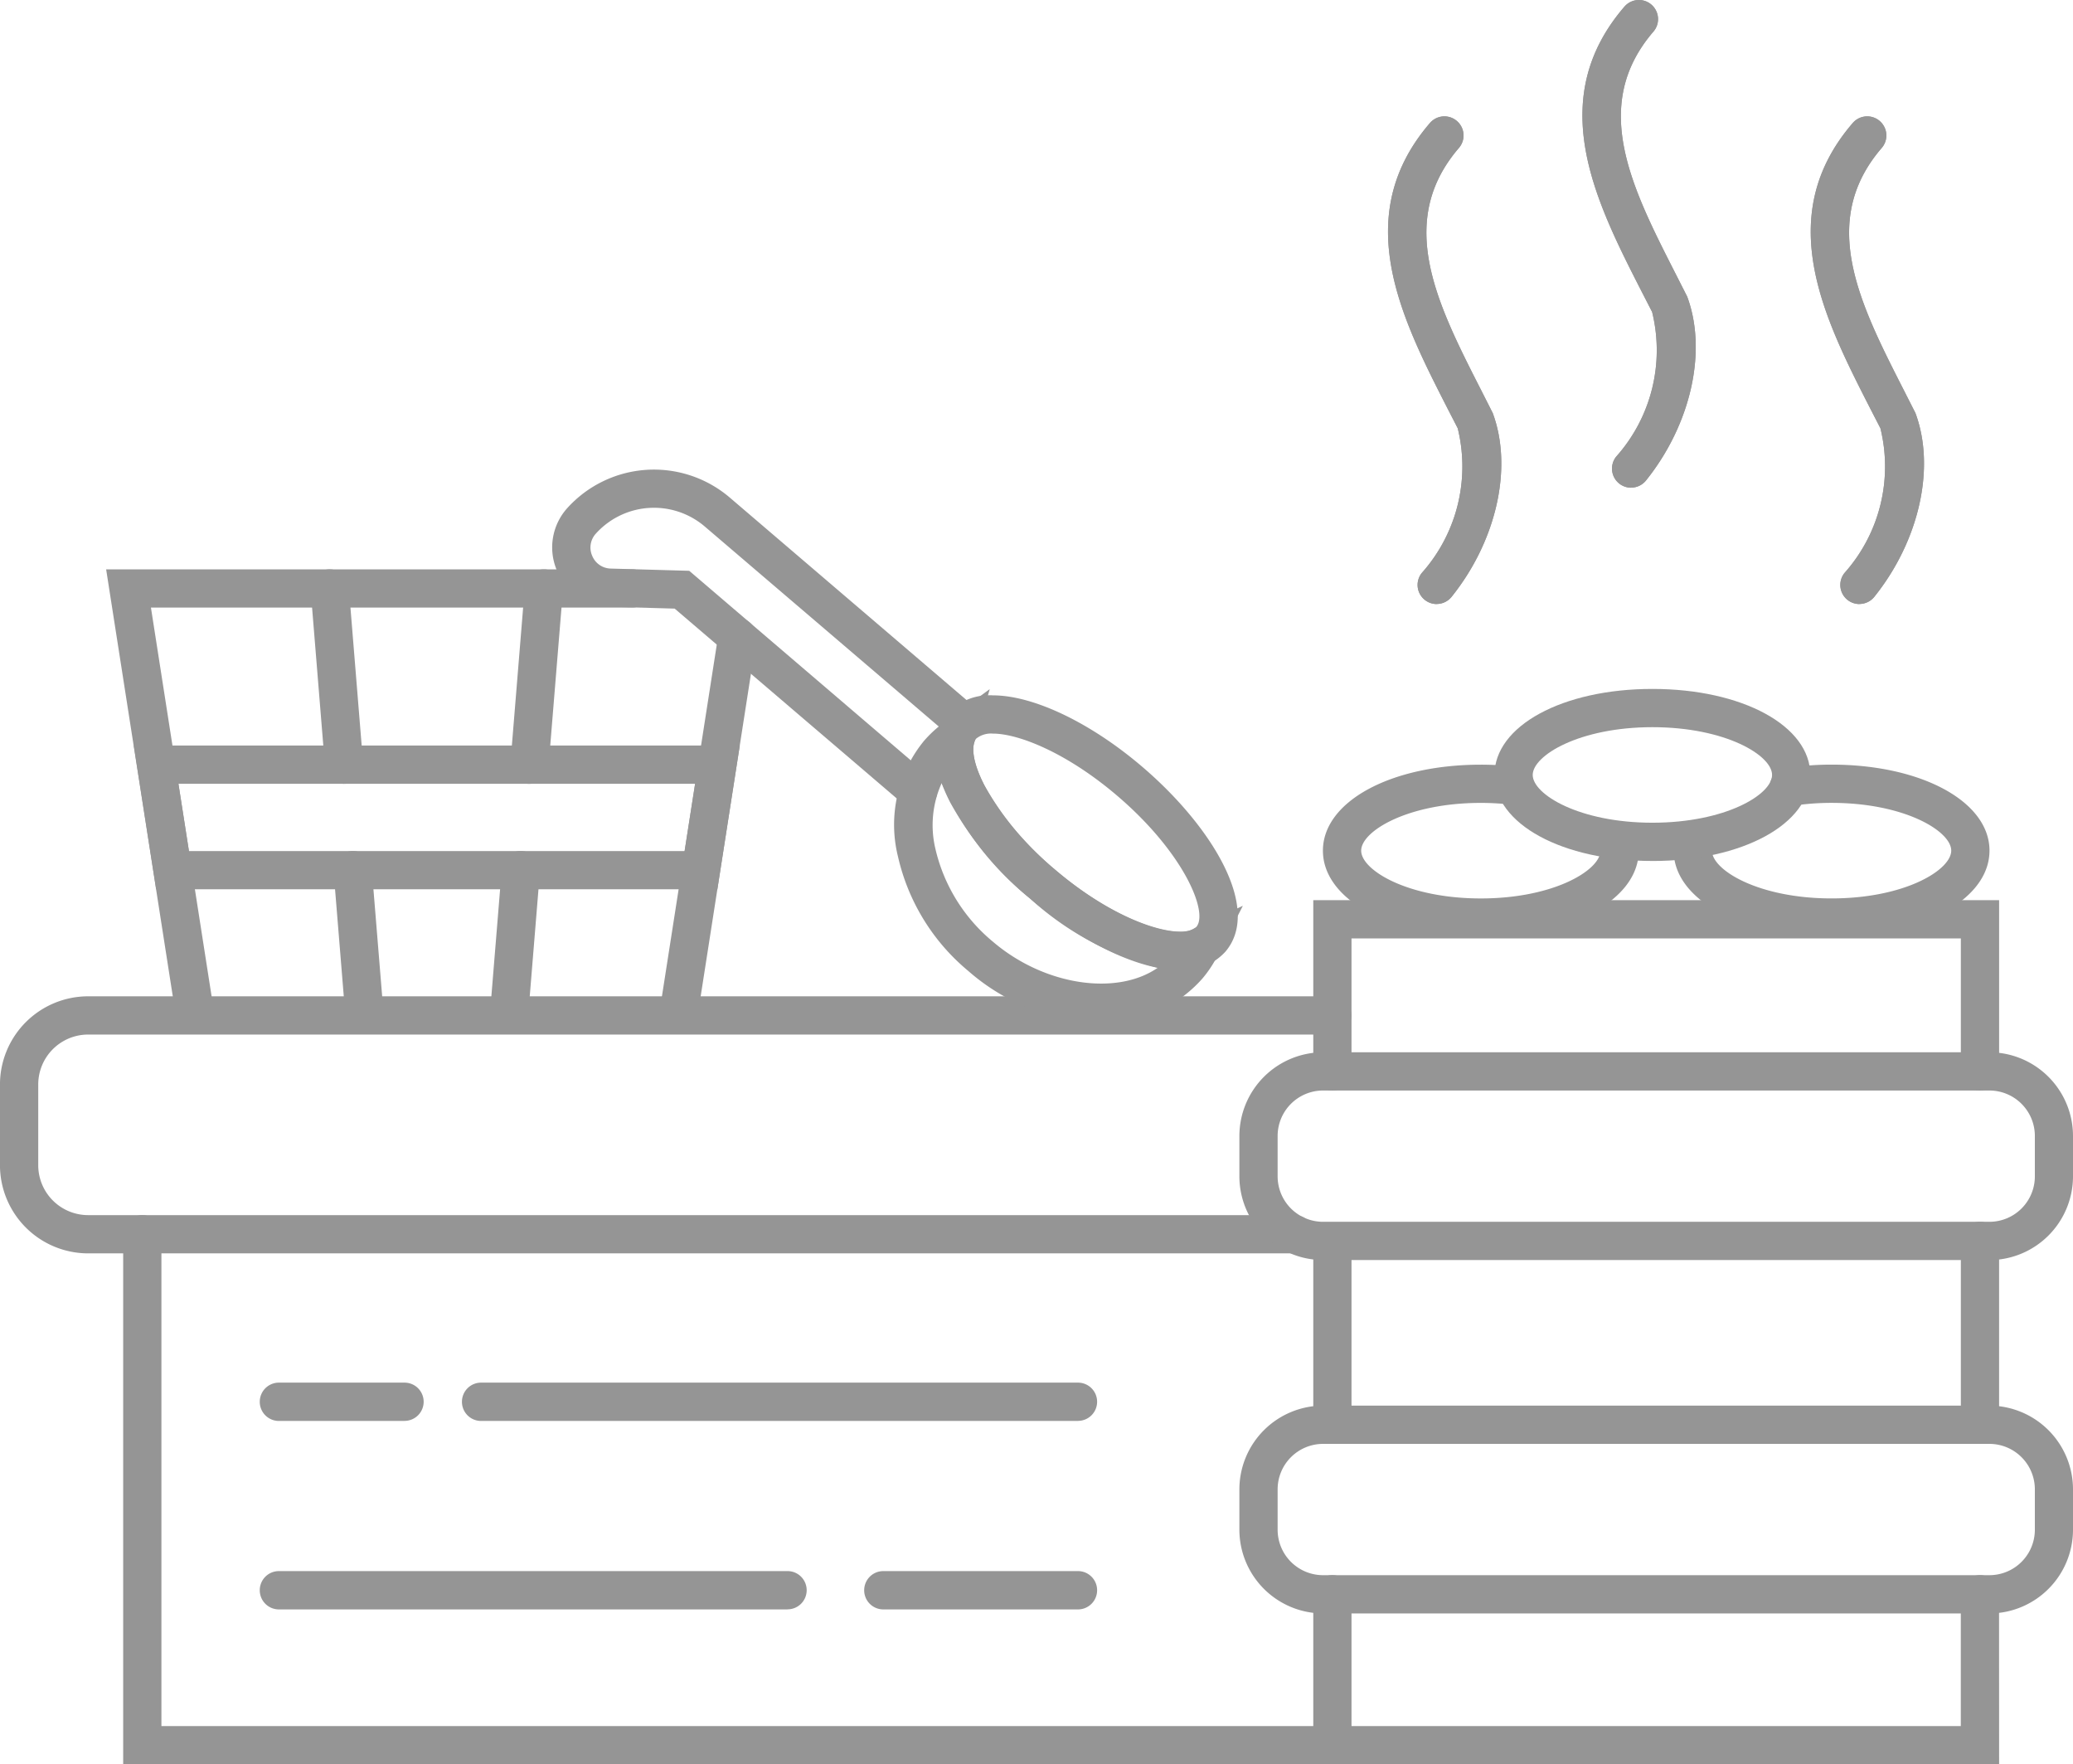 <svg xmlns="http://www.w3.org/2000/svg" width="83.809" height="71.317" viewBox="0 0 83.809 71.317"><g transform="translate(-16.147 0)"><g transform="translate(0 0)"><g transform="translate(21.127 49.118)"><path d="M11.9,5.4H-36.988V-16.023a.773.773,0,0,1,.773-.773.773.773,0,0,1,.773.773V3.857H11.9a.773.773,0,0,1,0,1.546" transform="translate(36.988 16.796)" fill="#959595"/></g><g transform="translate(16.147 40.277)"><path d="M12.739,2.528H-36.036A3.567,3.567,0,0,1-39.6-1.035V-4.3a3.567,3.567,0,0,1,3.563-3.563h50.3a.772.772,0,0,1,.773.773.773.773,0,0,1-.773.773h-50.3A2.018,2.018,0,0,0-38.053-4.3v3.261A2.018,2.018,0,0,0-36.036.982H12.739a.773.773,0,0,1,0,1.546" transform="translate(39.599 7.859)" fill="#959595"/></g><g transform="translate(69.631 30.91)"><path d="M1.554,1.692C-2.085,1.692-4.83.2-4.83-1.785s2.745-3.476,6.384-3.476a12.3,12.3,0,0,1,1.437.083.772.772,0,0,1,.678.856.773.773,0,0,1-.858.679,11.011,11.011,0,0,0-1.257-.073c-2.953,0-4.837,1.142-4.837,1.93S-1.4.146,1.554.146,6.391-1,6.391-1.785a.6.6,0,0,0-.017-.139.773.773,0,0,1,.566-.937.78.78,0,0,1,.936.564,2.142,2.142,0,0,1,.062.511C7.938.2,5.192,1.692,1.554,1.692" transform="translate(4.83 5.261)" fill="#959595"/></g><g transform="translate(83.812 30.908)"><path d="M1.554,1.693C-2.085,1.693-4.83.2-4.83-1.786a2.16,2.16,0,0,1,.078-.57A.772.772,0,0,1-3.8-2.894a.773.773,0,0,1,.539.952.593.593,0,0,0-.022.156C-3.284-1-1.4.146,1.554.146S6.391-1,6.391-1.786s-1.885-1.93-4.837-1.93a10.347,10.347,0,0,0-1.607.123.771.771,0,0,1-.883-.644.773.773,0,0,1,.645-.884,11.933,11.933,0,0,1,1.845-.141c3.639,0,6.384,1.495,6.384,3.476S5.192,1.693,1.554,1.693" transform="translate(4.83 5.262)" fill="#959595"/></g><g transform="translate(76.567 27.848)"><path d="M1.554.376C-1.4.376-3.285,1.52-3.285,2.307S-1.4,4.238,1.554,4.238,6.392,3.1,6.392,2.307,4.507.376,1.554.376m0,5.408c-3.64,0-6.385-1.495-6.385-3.477S-2.086-1.17,1.554-1.17,7.938.325,7.938,2.307,5.193,5.785,1.554,5.785" transform="translate(4.831 1.17)" fill="#959595"/></g><g transform="translate(69.241 49.518)"><path d="M.188,2.133a.773.773,0,0,1-.773-.773V-5.856a.773.773,0,0,1,.773-.773.773.773,0,0,1,.773.773V1.359a.773.773,0,0,1-.773.773" transform="translate(0.585 6.629)" fill="#959595"/></g><g transform="translate(69.241 63.671)"><path d="M6.749,1.861H-20.979V-5.012a.773.773,0,0,1,.773-.773.773.773,0,0,1,.773.773V.315H5.2V-5.012a.773.773,0,0,1,.773-.773.773.773,0,0,1,.773.773Z" transform="translate(20.979 5.785)" fill="#959595"/></g><g transform="translate(95.422 49.388)"><path d="M.188,2.185a.773.773,0,0,1-.773-.773V-6.019a.773.773,0,0,1,.773-.773.773.773,0,0,1,.773.773V1.412a.773.773,0,0,1-.773.773" transform="translate(0.585 6.792)" fill="#959595"/></g><g transform="translate(69.241 36.386)"><path d="M6.561,1.873A.773.773,0,0,1,5.787,1.1V-4.277H-18.848V1.1a.773.773,0,0,1-.773.773.773.773,0,0,1-.773-.773V-5.823H7.334V1.1a.773.773,0,0,1-.773.773" transform="translate(20.394 5.823)" fill="#959595"/></g><g transform="translate(66.254 42.535)"><path d="M.824.376A1.838,1.838,0,0,0-1.014,2.214V3.846A1.838,1.838,0,0,0,.824,5.683H27.758A1.838,1.838,0,0,0,29.6,3.846V2.214A1.838,1.838,0,0,0,27.758.376ZM27.758,7.229H.824A3.388,3.388,0,0,1-2.56,3.846V2.214A3.388,3.388,0,0,1,.824-1.17H27.758a3.388,3.388,0,0,1,3.384,3.384V3.846a3.388,3.388,0,0,1-3.384,3.384" transform="translate(2.56 1.17)" fill="#959595"/></g><g transform="translate(66.254 56.819)"><path d="M.824.376A1.838,1.838,0,0,0-1.014,2.214V3.846A1.838,1.838,0,0,0,.824,5.683H27.758A1.838,1.838,0,0,0,29.6,3.846V2.214A1.838,1.838,0,0,0,27.758.376ZM27.758,7.229H.824A3.388,3.388,0,0,1-2.56,3.846V2.214A3.388,3.388,0,0,1,.824-1.17H27.758a3.388,3.388,0,0,1,3.384,3.384V3.846a3.388,3.388,0,0,1-3.384,3.384" transform="translate(2.56 1.17)" fill="#959595"/></g><g transform="translate(20.444 23.014)"><path d="M.867,4.524A.773.773,0,0,1,.1,3.87l-2.8-17.934H18.571a.771.771,0,0,1,.772.773.771.771,0,0,1-.772.772H-.889L1.632,3.632a.774.774,0,0,1-.645.883.749.749,0,0,1-.12.009" transform="translate(2.694 14.064)" fill="#959595"/></g><g transform="translate(42.831 24.977)"><path d="M.188,4.047a.749.749,0,0,1-.12-.009.774.774,0,0,1-.645-.883L1.775-11.925a.772.772,0,0,1,.884-.645.772.772,0,0,1,.644.883L.952,3.392a.773.773,0,0,1-.764.654" transform="translate(0.586 12.579)" fill="#959595"/></g><g transform="translate(29.632 34.402)"><path d="M.3,1.752a.773.773,0,0,1-.771-.71L-.932-4.61a.773.773,0,0,1,.708-.834.763.763,0,0,1,.833.707L1.071.916a.772.772,0,0,1-.707.834l-.063,0" transform="translate(0.935 5.447)" fill="#959595"/></g><g transform="translate(28.703 23.015)"><path d="M.329,2.11A.773.773,0,0,1-.441,1.4l-.58-7.124a.773.773,0,0,1,.707-.834.781.781,0,0,1,.834.708L1.1,1.273a.772.772,0,0,1-.707.834l-.063,0" transform="translate(1.024 6.559)" fill="#959595"/></g><g transform="translate(35.969 34.402)"><path d="M.188,1.752l-.063,0A.772.772,0,0,1-.582.916L-.12-4.737a.762.762,0,0,1,.833-.707.773.773,0,0,1,.708.834L.959,1.043a.773.773,0,0,1-.771.71" transform="translate(0.585 5.447)" fill="#959595"/></g><g transform="translate(36.78 23.015)"><path d="M.188,2.11l-.063,0a.772.772,0,0,1-.707-.834L0-5.849a.772.772,0,0,1,.834-.708.773.773,0,0,1,.707.834L.959,1.4a.773.773,0,0,1-.771.71" transform="translate(0.585 6.559)" fill="#959595"/></g><g transform="translate(21.556 30.136)"><path d="M.543,1.038h20.04l.424-2.719H.118ZM21.907,2.584H-.782l-.905-5.812h24.5Z" transform="translate(1.687 3.227)" fill="#959595"/></g><g transform="translate(38.471 18.981)"><path d="M3.6,3.356a.761.761,0,0,1-.5-.186l-9.34-7.983-2.621-.074a2.375,2.375,0,0,1-2.132-1.449,2.371,2.371,0,0,1,.414-2.542A4.722,4.722,0,0,1-4.034-9.32L5.847-.871A.771.771,0,0,1,5.933.218.772.772,0,0,1,4.843.3L-5.038-8.144a3.163,3.163,0,0,0-4.388.3.832.832,0,0,0-.147.9.83.83,0,0,0,.755.513l3.167.09L4.1,2a.773.773,0,0,1-.5,1.36" transform="translate(11.192 10.433)" fill="#959595"/></g><g transform="translate(53.952 28.108)"><path d="M.569.376a.962.962,0,0,0-.674.2c-.184.215-.209.834.322,1.873A11.953,11.953,0,0,0,3.074,5.867c2.038,1.742,4,2.522,5.044,2.522a.956.956,0,0,0,.675-.2c.5-.589-.509-3-3.183-5.287C3.573,1.158,1.611.376.569.376M8.117,9.934c-1.643,0-3.961-1.106-6.048-2.892A13.483,13.483,0,0,1-1.16,3.156c-.768-1.5-.812-2.773-.12-3.579A2.3,2.3,0,0,1,.569-1.17c1.643,0,3.96,1.109,6.047,2.895,2.793,2.387,4.841,5.719,3.352,7.466a2.308,2.308,0,0,1-1.85.743" transform="translate(1.769 1.17)" fill="#959595"/></g><g transform="translate(52.31 27.856)"><path d="M.464.925A4.128,4.128,0,0,0,.212,3.582a6.881,6.881,0,0,0,2.33,3.756C4.606,9.1,7.534,9.541,9.2,8.387a12.249,12.249,0,0,1-5.164-2.8A12.427,12.427,0,0,1,.464.925m6.4,9.681a8.411,8.411,0,0,1-5.33-2.095A8.434,8.434,0,0,1-1.3,3.9,5.353,5.353,0,0,1-.252-.782a4.9,4.9,0,0,1,.834-.763L2.408-2.876,1.779-.7c-.26.9.913,3.109,3.262,5.118C7.5,6.512,9.851,7.186,10.6,6.84l2.041-.958L11.621,7.891a4.666,4.666,0,0,1-.626.944,5.3,5.3,0,0,1-4.126,1.772" transform="translate(1.443 2.876)" fill="#959595"/></g><g transform="translate(89.352 4.703)"><path d="M.479,4.8a.773.773,0,0,1-.6-1.257A6.467,6.467,0,0,0,1.33-2.306L.911-3.119c-1.853-3.632-3.955-7.748-.7-11.525a.772.772,0,0,1,1.09-.082.771.771,0,0,1,.082,1.089C-1.195-10.646.5-7.331,2.288-3.822l.457.9C3.571-.7,2.889,2.258,1.083,4.508a.774.774,0,0,1-.6.289" transform="translate(1.488 14.914)" fill="#959595"/></g><g transform="translate(89.352 4.703)"><path d="M.479,4.8a.773.773,0,0,1-.6-1.257A6.467,6.467,0,0,0,1.33-2.306L.911-3.119c-1.853-3.632-3.955-7.748-.7-11.525a.772.772,0,0,1,1.09-.082.771.771,0,0,1,.082,1.089C-1.195-10.646.5-7.331,2.288-3.822l.457.9C3.571-.7,2.889,2.258,1.083,4.508a.774.774,0,0,1-.6.289" transform="translate(1.488 14.914)" fill="#959595"/></g><g transform="translate(80.122 0)"><path d="M.479,4.8a.773.773,0,0,1-.6-1.257A6.461,6.461,0,0,0,1.33-2.305L.911-3.121c-1.854-3.631-3.955-7.746-.7-11.524a.773.773,0,0,1,1.09-.082.773.773,0,0,1,.082,1.09c-2.572,2.99-.882,6.3.909,9.814l.457.9C3.571-.7,2.889,2.257,1.083,4.508a.774.774,0,0,1-.6.289" transform="translate(1.488 14.914)" fill="#959595"/></g><g transform="translate(80.122 0)"><path d="M.479,4.8a.773.773,0,0,1-.6-1.257A6.461,6.461,0,0,0,1.33-2.305L.911-3.121c-1.854-3.631-3.955-7.746-.7-11.524a.773.773,0,0,1,1.09-.082.773.773,0,0,1,.082,1.09c-2.572,2.99-.882,6.3.909,9.814l.457.9C3.571-.7,2.889,2.257,1.083,4.508a.774.774,0,0,1-.6.289" transform="translate(1.488 14.914)" fill="#959595"/></g><g transform="translate(72.264 4.703)"><path d="M.478,4.8a.773.773,0,0,1-.6-1.257A6.467,6.467,0,0,0,1.33-2.306L.912-3.118C-.942-6.75-3.043-10.867.206-14.644a.772.772,0,0,1,1.09-.082.771.771,0,0,1,.082,1.089C-1.194-10.645.5-7.33,2.289-3.821l.456.9C3.571-.7,2.889,2.258,1.082,4.508a.774.774,0,0,1-.6.289" transform="translate(1.487 14.914)" fill="#959595"/></g><g transform="translate(72.264 4.703)"><path d="M.478,4.8a.773.773,0,0,1-.6-1.257A6.467,6.467,0,0,0,1.33-2.306L.912-3.118C-.942-6.75-3.043-10.867.206-14.644a.772.772,0,0,1,1.09-.082.771.771,0,0,1,.082,1.089C-1.194-10.645.5-7.33,2.289-3.821l.456.9C3.571-.7,2.889,2.258,1.082,4.508a.774.774,0,0,1-.6.289" transform="translate(1.487 14.914)" fill="#959595"/></g><g transform="translate(34.823 55.892)"><path d="M6.062.376H-18.071A.773.773,0,0,1-18.844-.4a.773.773,0,0,1,.773-.773H6.062A.773.773,0,0,1,6.835-.4a.773.773,0,0,1-.773.773" transform="translate(18.844 1.17)" fill="#959595"/></g><g transform="translate(26.649 55.892)"><path d="M1.424.376H-3.653A.773.773,0,0,1-4.426-.4a.773.773,0,0,1,.773-.773H1.424A.773.773,0,0,1,2.2-.4a.773.773,0,0,1-.773.773" transform="translate(4.426 1.17)" fill="#959595"/></g><g transform="translate(51.085 63.51)"><path d="M2.1.376H-5.767A.773.773,0,0,1-6.54-.4a.773.773,0,0,1,.773-.773H2.1A.773.773,0,0,1,2.877-.4.773.773,0,0,1,2.1.376" transform="translate(6.54 1.17)" fill="#959595"/></g><g transform="translate(26.649 63.51)"><path d="M5.193.376H-15.371A.773.773,0,0,1-16.144-.4a.773.773,0,0,1,.773-.773H5.193A.773.773,0,0,1,5.967-.4a.773.773,0,0,1-.773.773" transform="translate(16.144 1.17)" fill="#959595"/></g></g></g></svg>